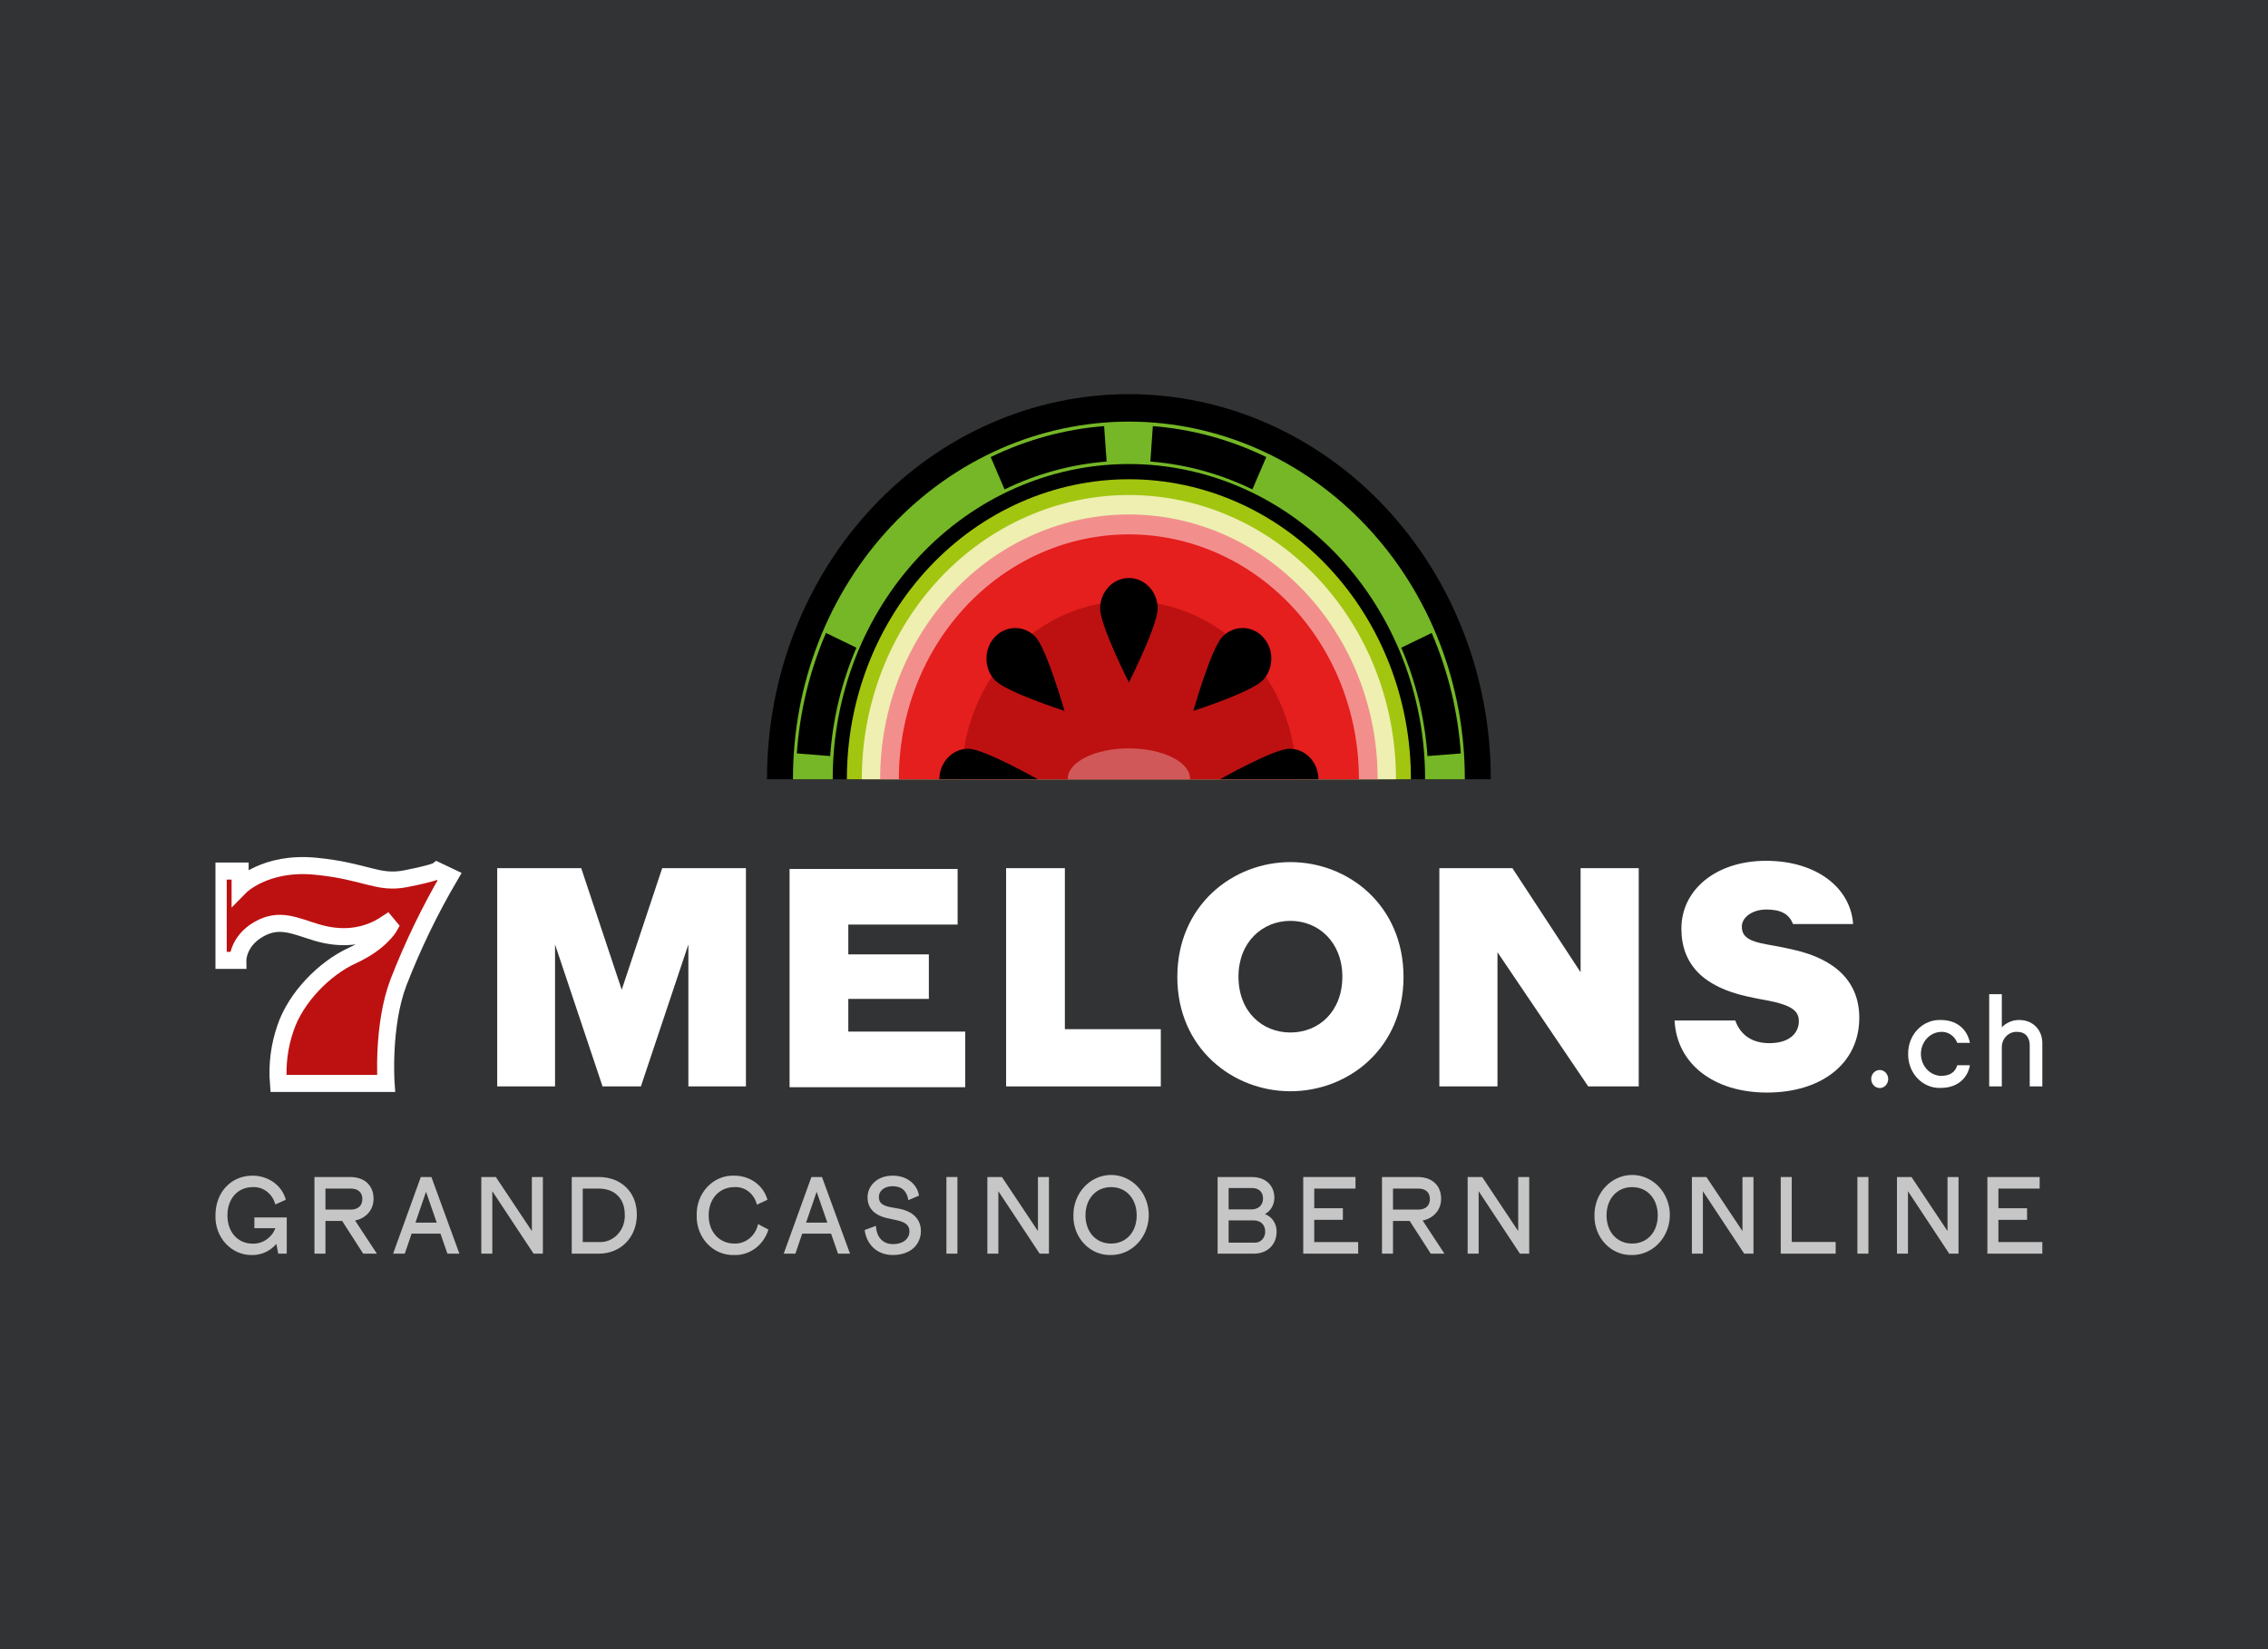 <svg width="110" height="80" viewBox="0 0 110 80" fill="none" xmlns="http://www.w3.org/2000/svg">
<rect width="110" height="80" fill="#323334"/>
<rect width="110" height="58" transform="translate(0 11)" fill="#323334"/>
<g clip-path="url(#clip0_3753_39170)">
<path d="M13.908 59.057V60.814H13.494L13.405 60.34C13.259 60.511 13.08 60.647 12.881 60.74C12.682 60.833 12.467 60.881 12.249 60.88C12.01 60.889 11.772 60.844 11.549 60.751C11.326 60.657 11.125 60.515 10.956 60.335C10.787 60.155 10.655 59.939 10.568 59.702C10.481 59.465 10.441 59.212 10.45 58.958C10.45 57.84 11.202 57.03 12.249 57.03C12.975 57.03 13.665 57.465 13.862 58.198L13.354 58.429C13.289 58.177 13.145 57.956 12.946 57.803C12.747 57.65 12.505 57.573 12.26 57.586C11.529 57.586 11.031 58.148 11.031 58.958C11.031 59.767 11.529 60.329 12.26 60.329C12.492 60.336 12.722 60.268 12.918 60.134C13.114 60.001 13.267 59.807 13.359 59.58H12.337V59.057L13.908 59.057Z" fill="#C6C6C6"/>
<path d="M17.615 60.814L16.594 59.228H15.785V60.814H15.251V57.096H16.978C17.698 57.096 18.118 57.52 18.118 58.154C18.118 58.693 17.75 59.101 17.221 59.206L18.279 60.814H17.615ZM15.785 58.677H17.014C17.382 58.677 17.574 58.468 17.574 58.164C17.574 57.862 17.387 57.658 17.019 57.658H15.785V58.677Z" fill="#C6C6C6"/>
<path d="M21.363 59.844H19.963L19.632 60.814H19.066L20.409 57.096H20.923L22.281 60.814H21.7L21.363 59.844ZM21.182 59.31L20.663 57.812L20.15 59.31H21.182Z" fill="#C6C6C6"/>
<path d="M26.33 57.096V60.814H25.879L23.878 57.785V60.814H23.344V57.096H24.049L25.796 59.718V57.096H26.33Z" fill="#C6C6C6"/>
<path d="M30.888 58.919C30.888 60.032 30.094 60.814 29.047 60.814H27.73V57.096H29.047C30.094 57.096 30.888 57.801 30.888 58.919ZM30.302 58.919C30.302 58.104 29.773 57.658 29.047 57.658H28.264V60.252H29.047C29.214 60.261 29.381 60.233 29.537 60.169C29.693 60.106 29.835 60.008 29.953 59.882C30.072 59.756 30.164 59.606 30.224 59.44C30.284 59.274 30.31 59.097 30.302 58.919H30.302Z" fill="#C6C6C6"/>
<path d="M33.791 58.958C33.783 58.702 33.824 58.447 33.913 58.209C34.002 57.971 34.136 57.755 34.306 57.574C34.477 57.393 34.681 57.252 34.905 57.158C35.13 57.064 35.37 57.021 35.61 57.03C36.331 57.03 37.01 57.454 37.223 58.198L36.71 58.44C36.651 58.185 36.509 57.96 36.31 57.804C36.112 57.648 35.868 57.571 35.621 57.586C34.89 57.586 34.371 58.148 34.371 58.958C34.371 59.767 34.89 60.324 35.621 60.324C35.885 60.333 36.144 60.243 36.353 60.072C36.562 59.9 36.709 59.656 36.767 59.382L37.27 59.646C37.156 60.015 36.933 60.334 36.633 60.557C36.334 60.779 35.975 60.893 35.61 60.88C35.37 60.889 35.13 60.846 34.906 60.753C34.682 60.66 34.478 60.519 34.308 60.338C34.137 60.158 34.003 59.943 33.914 59.705C33.825 59.468 33.783 59.213 33.791 58.958Z" fill="#C6C6C6"/>
<path d="M40.308 59.844H38.908L38.577 60.814H38.011L39.354 57.096H39.867L41.226 60.814H40.645L40.308 59.844ZM40.127 59.31L39.608 57.812L39.095 59.31H40.127Z" fill="#C6C6C6"/>
<path d="M41.937 59.668L42.481 59.465C42.502 59.949 42.771 60.351 43.305 60.351C43.865 60.351 44.109 60.037 44.109 59.74C44.109 59.47 43.964 59.288 43.456 59.184C43.243 59.139 43.202 59.134 43.015 59.09C42.491 58.969 42.077 58.671 42.077 58.082C42.077 57.515 42.554 57.03 43.295 57.03C44.068 57.03 44.508 57.526 44.571 57.999L44.057 58.22C43.985 57.779 43.741 57.542 43.29 57.542C42.87 57.542 42.626 57.79 42.626 58.06C42.626 58.335 42.771 58.473 43.171 58.556C43.357 58.594 43.378 58.589 43.627 58.638C44.275 58.765 44.664 59.145 44.664 59.718C44.664 60.346 44.192 60.88 43.3 60.88C42.517 60.88 42.025 60.346 41.937 59.668Z" fill="#C6C6C6"/>
<path d="M45.902 57.096H46.436V60.814H45.902V57.096Z" fill="#C6C6C6"/>
<path d="M50.875 57.096V60.814H50.424L48.422 57.785V60.814H47.888V57.096H48.593L50.341 59.718V57.096H50.875Z" fill="#C6C6C6"/>
<path d="M52.061 58.958C52.057 58.573 52.161 58.195 52.36 57.873C52.559 57.551 52.843 57.3 53.177 57.15C53.511 57 53.879 56.959 54.235 57.032C54.59 57.105 54.918 57.288 55.175 57.559C55.433 57.831 55.608 58.177 55.68 58.554C55.752 58.931 55.716 59.323 55.578 59.679C55.44 60.035 55.205 60.339 54.904 60.553C54.603 60.767 54.248 60.881 53.886 60.88C53.645 60.889 53.406 60.845 53.181 60.752C52.957 60.658 52.754 60.517 52.583 60.337C52.412 60.157 52.277 59.942 52.187 59.705C52.098 59.468 52.054 59.213 52.061 58.958ZM55.13 58.958C55.13 58.148 54.622 57.586 53.886 57.586C53.16 57.586 52.647 58.148 52.647 58.958C52.647 59.767 53.16 60.324 53.886 60.324C54.622 60.324 55.13 59.767 55.13 58.958Z" fill="#C6C6C6"/>
<path d="M61.917 59.745C61.917 60.373 61.471 60.814 60.812 60.814H59.055V57.096H60.703C61.378 57.096 61.808 57.498 61.808 58.109C61.807 58.273 61.764 58.432 61.683 58.571C61.603 58.71 61.488 58.823 61.352 58.897C61.519 58.956 61.663 59.07 61.765 59.223C61.867 59.375 61.92 59.559 61.917 59.745ZM59.589 57.63V58.666H60.703C61.056 58.666 61.258 58.44 61.258 58.142C61.258 57.84 61.072 57.63 60.719 57.63L59.589 57.63ZM61.362 59.734C61.362 59.431 61.16 59.2 60.797 59.2H59.589V60.28H60.828C60.898 60.286 60.968 60.277 61.035 60.252C61.101 60.228 61.162 60.188 61.212 60.137C61.263 60.085 61.302 60.022 61.328 59.953C61.354 59.883 61.366 59.809 61.362 59.734Z" fill="#C6C6C6"/>
<path d="M63.208 57.096H65.743V57.658H63.742V58.611H65.131V59.173H63.742V60.252H65.873V60.814H63.208L63.208 57.096Z" fill="#C6C6C6"/>
<path d="M69.393 60.814L68.371 59.228H67.562V60.814H67.028V57.096H68.755C69.476 57.096 69.896 57.52 69.896 58.154C69.896 58.693 69.527 59.101 68.999 59.206L70.056 60.814H69.393ZM67.562 58.677H68.791C69.159 58.677 69.351 58.468 69.351 58.164C69.351 57.862 69.165 57.658 68.796 57.658H67.562V58.677Z" fill="#C6C6C6"/>
<path d="M74.168 57.096V60.814H73.717L71.716 57.785V60.814H71.182V57.096H71.887L73.634 59.718V57.096H74.168Z" fill="#C6C6C6"/>
<path d="M77.333 58.958C77.329 58.573 77.434 58.195 77.632 57.873C77.831 57.551 78.115 57.3 78.449 57.15C78.783 57 79.151 56.959 79.507 57.032C79.863 57.105 80.19 57.288 80.448 57.559C80.705 57.831 80.881 58.177 80.953 58.554C81.024 58.931 80.989 59.323 80.85 59.679C80.712 60.035 80.478 60.339 80.176 60.553C79.875 60.767 79.521 60.881 79.158 60.88C78.918 60.889 78.678 60.845 78.454 60.752C78.23 60.658 78.026 60.517 77.855 60.337C77.684 60.157 77.55 59.942 77.46 59.705C77.37 59.468 77.327 59.213 77.333 58.958ZM80.403 58.958C80.403 58.148 79.894 57.586 79.158 57.586C78.432 57.586 77.919 58.148 77.919 58.958C77.919 59.767 78.432 60.324 79.158 60.324C79.894 60.324 80.403 59.767 80.403 58.958Z" fill="#C6C6C6"/>
<path d="M85.045 57.096V60.814H84.594L82.592 57.785V60.814H82.058V57.096H82.763L84.511 59.718V57.096H85.045Z" fill="#C6C6C6"/>
<path d="M86.367 57.096H86.901V60.247H89.032V60.814H86.367L86.367 57.096Z" fill="#C6C6C6"/>
<path d="M90.085 57.096H90.62V60.814H90.085V57.096Z" fill="#C6C6C6"/>
<path d="M94.99 57.096V60.814H94.539L92.538 57.785V60.814H92.004V57.096H92.709L94.456 59.718V57.096H94.99Z" fill="#C6C6C6"/>
<path d="M96.39 57.096H98.926V57.658H96.924V58.611H98.314V59.173H96.924V60.252H99.055V60.814H96.39L96.39 57.096Z" fill="#C6C6C6"/>
<path d="M90.755 52.343C90.755 52.256 90.779 52.172 90.824 52.1C90.87 52.028 90.934 51.972 91.009 51.939C91.084 51.906 91.167 51.897 91.247 51.914C91.327 51.931 91.4 51.972 91.458 52.033C91.516 52.095 91.555 52.173 91.571 52.258C91.587 52.342 91.578 52.43 91.547 52.51C91.516 52.59 91.463 52.659 91.395 52.707C91.328 52.755 91.248 52.78 91.167 52.78C91.058 52.779 90.954 52.733 90.877 52.651C90.799 52.569 90.756 52.459 90.755 52.343Z" fill="white"/>
<path d="M92.548 51.123C92.544 50.903 92.583 50.685 92.661 50.481C92.74 50.278 92.856 50.094 93.004 49.94C93.152 49.786 93.328 49.666 93.521 49.587C93.714 49.507 93.92 49.471 94.127 49.479C94.839 49.479 95.393 49.856 95.544 50.587L94.93 50.588C94.866 50.421 94.753 50.28 94.609 50.184C94.465 50.089 94.296 50.044 94.127 50.056C93.868 50.068 93.624 50.186 93.445 50.385C93.266 50.584 93.166 50.848 93.166 51.123C93.166 51.398 93.266 51.663 93.445 51.862C93.624 52.06 93.868 52.178 94.127 52.19C94.591 52.19 94.829 52.004 94.93 51.673L95.544 51.674C95.434 52.283 94.961 52.774 94.127 52.774C93.92 52.783 93.713 52.746 93.519 52.667C93.325 52.587 93.149 52.467 93.001 52.312C92.853 52.157 92.737 51.972 92.659 51.767C92.581 51.563 92.543 51.344 92.548 51.123Z" fill="white"/>
<path d="M99.055 50.6V52.701H98.443V50.712C98.443 50.368 98.281 50.056 97.832 50.056C97.739 50.051 97.646 50.065 97.558 50.098C97.47 50.131 97.389 50.183 97.32 50.249C97.251 50.316 97.195 50.396 97.155 50.486C97.116 50.576 97.093 50.673 97.09 50.772V52.701H96.478V48.227H97.09V49.831C97.319 49.601 97.623 49.475 97.938 49.479C98.587 49.479 99.055 49.95 99.055 50.6Z" fill="white"/>
<path d="M13.504 52.557C13.431 51.643 13.549 50.724 13.849 49.864C14.345 48.392 15.726 46.976 17.09 46.352C18.456 45.728 18.884 44.953 18.884 44.953L18.757 44.801C17.646 45.543 16.456 45.559 15.376 45.239C14.297 44.919 13.551 44.497 12.535 45.087C11.52 45.678 11.535 46.588 11.535 46.588H10.583V42.255H11.646V43.014C11.646 43.014 12.853 41.783 15.297 42.019C17.741 42.255 18.313 42.895 19.678 42.626C21.043 42.356 21.201 42.238 21.201 42.238L21.805 42.525C20.847 44.158 20.019 45.872 19.328 47.65C18.526 49.752 18.725 52.557 18.725 52.557H13.504Z" fill="#BD1111" stroke="white" stroke-width="0.827" stroke-miterlimit="10"/>
<path d="M62.586 41.82C59.784 41.82 57.101 43.926 57.101 47.394C57.101 50.846 59.784 52.936 62.586 52.936C65.403 52.936 68.072 50.846 68.072 47.394C68.072 43.926 65.403 41.82 62.586 41.82ZM62.586 50.086C61.215 50.086 60.067 49.072 60.067 47.378C60.067 45.715 61.215 44.67 62.586 44.67C63.958 44.67 65.105 45.715 65.105 47.378C65.105 49.072 63.958 50.086 62.586 50.086Z" fill="white"/>
<path d="M30.154 48.011L28.19 42.114H24.115V52.701H26.92V45.815L29.224 52.701H31.084L33.387 45.815V52.701H36.178V42.114H32.117L30.154 48.011Z" fill="white"/>
<path d="M41.144 48.456H45.05V46.296H41.144V44.85H46.445V42.153H38.295V52.74H46.814V50.042H41.144V48.456Z" fill="white"/>
<path d="M51.647 42.114H48.797V52.701H56.3V49.925H51.647V42.114Z" fill="white"/>
<path d="M76.66 47.164L73.353 42.114H69.81V52.701H72.629V46.192L77.029 52.701H79.48V42.114H76.66V47.164Z" fill="white"/>
<path d="M90.177 49.374C90.177 51.577 88.358 52.999 85.698 52.999C83.143 52.999 81.324 51.626 81.218 49.503H84.162C84.427 50.248 85.023 50.603 85.818 50.603C86.78 50.603 87.246 50.124 87.246 49.533C87.246 49.07 86.93 48.815 86.074 48.607C85.502 48.48 85.367 48.48 84.736 48.336C82.646 47.873 81.549 46.803 81.549 45.046C81.549 43.146 83.248 41.757 85.653 41.757C88.103 41.757 89.757 43.066 89.877 44.823L89.871 44.824H86.962C86.766 44.32 86.35 44.12 85.668 44.12C85.006 44.12 84.48 44.487 84.48 44.95C84.48 45.365 84.736 45.605 85.382 45.749C85.953 45.877 86.074 45.861 86.975 46.068C89.05 46.531 90.177 47.649 90.177 49.374Z" fill="white"/>
<path d="M72.304 37.803C72.304 37.791 72.304 37.778 72.304 37.765C72.304 32.82 70.455 28.078 67.163 24.581C63.872 21.084 59.408 19.12 54.753 19.12C50.098 19.12 45.633 21.084 42.342 24.581C39.05 28.078 37.201 32.82 37.201 37.765C37.201 37.778 37.202 37.791 37.202 37.803H72.304Z" fill="black"/>
<path d="M40.388 37.803C40.388 37.791 40.388 37.778 40.388 37.765C40.389 33.719 41.903 29.839 44.597 26.978C47.291 24.117 50.944 22.51 54.753 22.51C58.562 22.51 62.215 24.117 64.909 26.978C67.603 29.839 69.117 33.719 69.118 37.765C69.118 37.778 69.117 37.791 69.117 37.803H71.045C71.045 37.791 71.045 37.778 71.045 37.766C71.046 35.492 70.625 33.241 69.807 31.14C68.988 29.04 67.788 27.131 66.275 25.523C64.762 23.916 62.966 22.64 60.989 21.77C59.012 20.9 56.893 20.452 54.753 20.452C52.613 20.452 50.494 20.9 48.517 21.77C46.539 22.64 44.743 23.916 43.23 25.523C41.717 27.131 40.517 29.04 39.699 31.14C38.88 33.241 38.459 35.492 38.46 37.766C38.46 37.778 38.46 37.791 38.46 37.803H40.388Z" fill="#75B726"/>
<path d="M68.43 37.803C68.43 37.793 68.43 37.783 68.43 37.773C68.429 33.92 66.988 30.226 64.423 27.502C61.858 24.778 58.379 23.248 54.753 23.248C51.126 23.248 47.648 24.778 45.083 27.502C42.517 30.226 41.076 33.92 41.075 37.773C41.075 37.783 41.075 37.793 41.075 37.803H68.43Z" fill="#A2C510"/>
<path d="M67.704 37.803C67.704 37.793 67.705 37.783 67.705 37.773C67.705 34.124 66.34 30.624 63.911 28.043C61.482 25.463 58.188 24.013 54.752 24.013C51.317 24.013 48.023 25.463 45.593 28.043C43.164 30.624 41.8 34.124 41.8 37.773C41.8 37.783 41.8 37.793 41.8 37.803H67.704Z" fill="#EEEFB1"/>
<path d="M66.817 37.803C66.817 37.793 66.817 37.783 66.817 37.773C66.817 34.374 65.546 31.114 63.284 28.71C61.021 26.307 57.953 24.956 54.753 24.956C51.553 24.956 48.484 26.307 46.222 28.71C43.959 31.114 42.688 34.374 42.688 37.773C42.688 37.783 42.689 37.793 42.689 37.803H66.817Z" fill="#F28F8D"/>
<path d="M65.908 37.803C65.908 37.793 65.908 37.783 65.908 37.773C65.908 34.63 64.733 31.616 62.641 29.393C60.549 27.171 57.711 25.922 54.752 25.922C51.794 25.922 48.956 27.171 46.864 29.393C44.772 31.616 43.597 34.63 43.597 37.773C43.597 37.783 43.597 37.793 43.597 37.803H65.908Z" fill="#E51E1E"/>
<path d="M62.866 37.803C62.866 37.793 62.867 37.783 62.867 37.773C62.867 35.487 62.012 33.294 60.49 31.678C58.968 30.061 56.904 29.153 54.752 29.153C52.6 29.153 50.536 30.061 49.015 31.678C47.493 33.294 46.638 35.487 46.638 37.773C46.638 37.783 46.639 37.793 46.639 37.803H62.866Z" fill="#BD1111"/>
<g style="mix-blend-mode:lighten" opacity="0.3">
<path d="M57.714 37.803C57.714 37.793 57.717 37.783 57.717 37.773C57.717 36.962 56.39 36.304 54.752 36.304C53.115 36.304 51.788 36.962 51.788 37.773C51.788 37.783 51.791 37.793 51.791 37.803H57.714Z" fill="white"/>
</g>
<path d="M50.334 37.803C50.334 37.803 47.727 36.321 46.956 36.321C46.773 36.321 46.591 36.359 46.422 36.434C46.253 36.508 46.099 36.618 45.969 36.755C45.84 36.893 45.737 37.056 45.667 37.236C45.597 37.416 45.56 37.609 45.56 37.803" fill="black"/>
<path d="M48.253 32.995C48.798 33.574 51.628 34.484 51.628 34.484C51.628 34.484 50.771 31.478 50.226 30.899C49.965 30.621 49.61 30.465 49.24 30.465C48.87 30.465 48.515 30.621 48.253 30.899C47.991 31.177 47.844 31.554 47.844 31.947C47.844 32.34 47.991 32.717 48.253 32.995V32.995Z" fill="black"/>
<path d="M53.357 29.521C53.357 30.34 54.752 33.11 54.752 33.11C54.752 33.11 56.148 30.34 56.148 29.521C56.148 29.128 56.001 28.751 55.739 28.473C55.477 28.195 55.123 28.039 54.752 28.039C54.382 28.039 54.027 28.195 53.766 28.473C53.504 28.751 53.357 29.128 53.357 29.521Z" fill="black"/>
<path d="M59.279 30.899C58.734 31.477 57.877 34.484 57.877 34.484C57.877 34.484 60.707 33.574 61.252 32.995C61.514 32.717 61.661 32.34 61.661 31.947C61.661 31.554 61.514 31.177 61.252 30.898C60.991 30.62 60.636 30.464 60.266 30.464C59.895 30.464 59.541 30.621 59.279 30.899H59.279Z" fill="black"/>
<path d="M63.944 37.803C63.944 37.41 63.797 37.033 63.536 36.755C63.274 36.477 62.919 36.321 62.549 36.321C61.778 36.321 59.171 37.803 59.171 37.803" fill="black"/>
<path d="M53.551 20.671L53.672 22.389C51.959 22.523 50.284 22.98 48.723 23.74L48.05 22.172C49.785 21.328 51.648 20.819 53.551 20.671Z" fill="black"/>
<path d="M61.415 22.172L60.742 23.74C59.181 22.98 57.505 22.523 55.794 22.389L55.914 20.671C57.817 20.819 59.68 21.328 61.415 22.172Z" fill="black"/>
<path d="M40.061 30.704L41.536 31.42C40.821 33.077 40.391 34.858 40.265 36.676L38.648 36.548C38.787 34.526 39.266 32.547 40.061 30.704Z" fill="black"/>
<path d="M70.852 36.548L69.234 36.676C69.109 34.858 68.678 33.077 67.963 31.42L69.438 30.704C70.233 32.547 70.712 34.526 70.852 36.548Z" fill="black"/>
</g>
<defs>
<clipPath id="clip0_3753_39170">
<rect width="88.605" height="41.76" fill="white" transform="translate(10.45 19.12)"/>
</clipPath>
</defs>
</svg>
